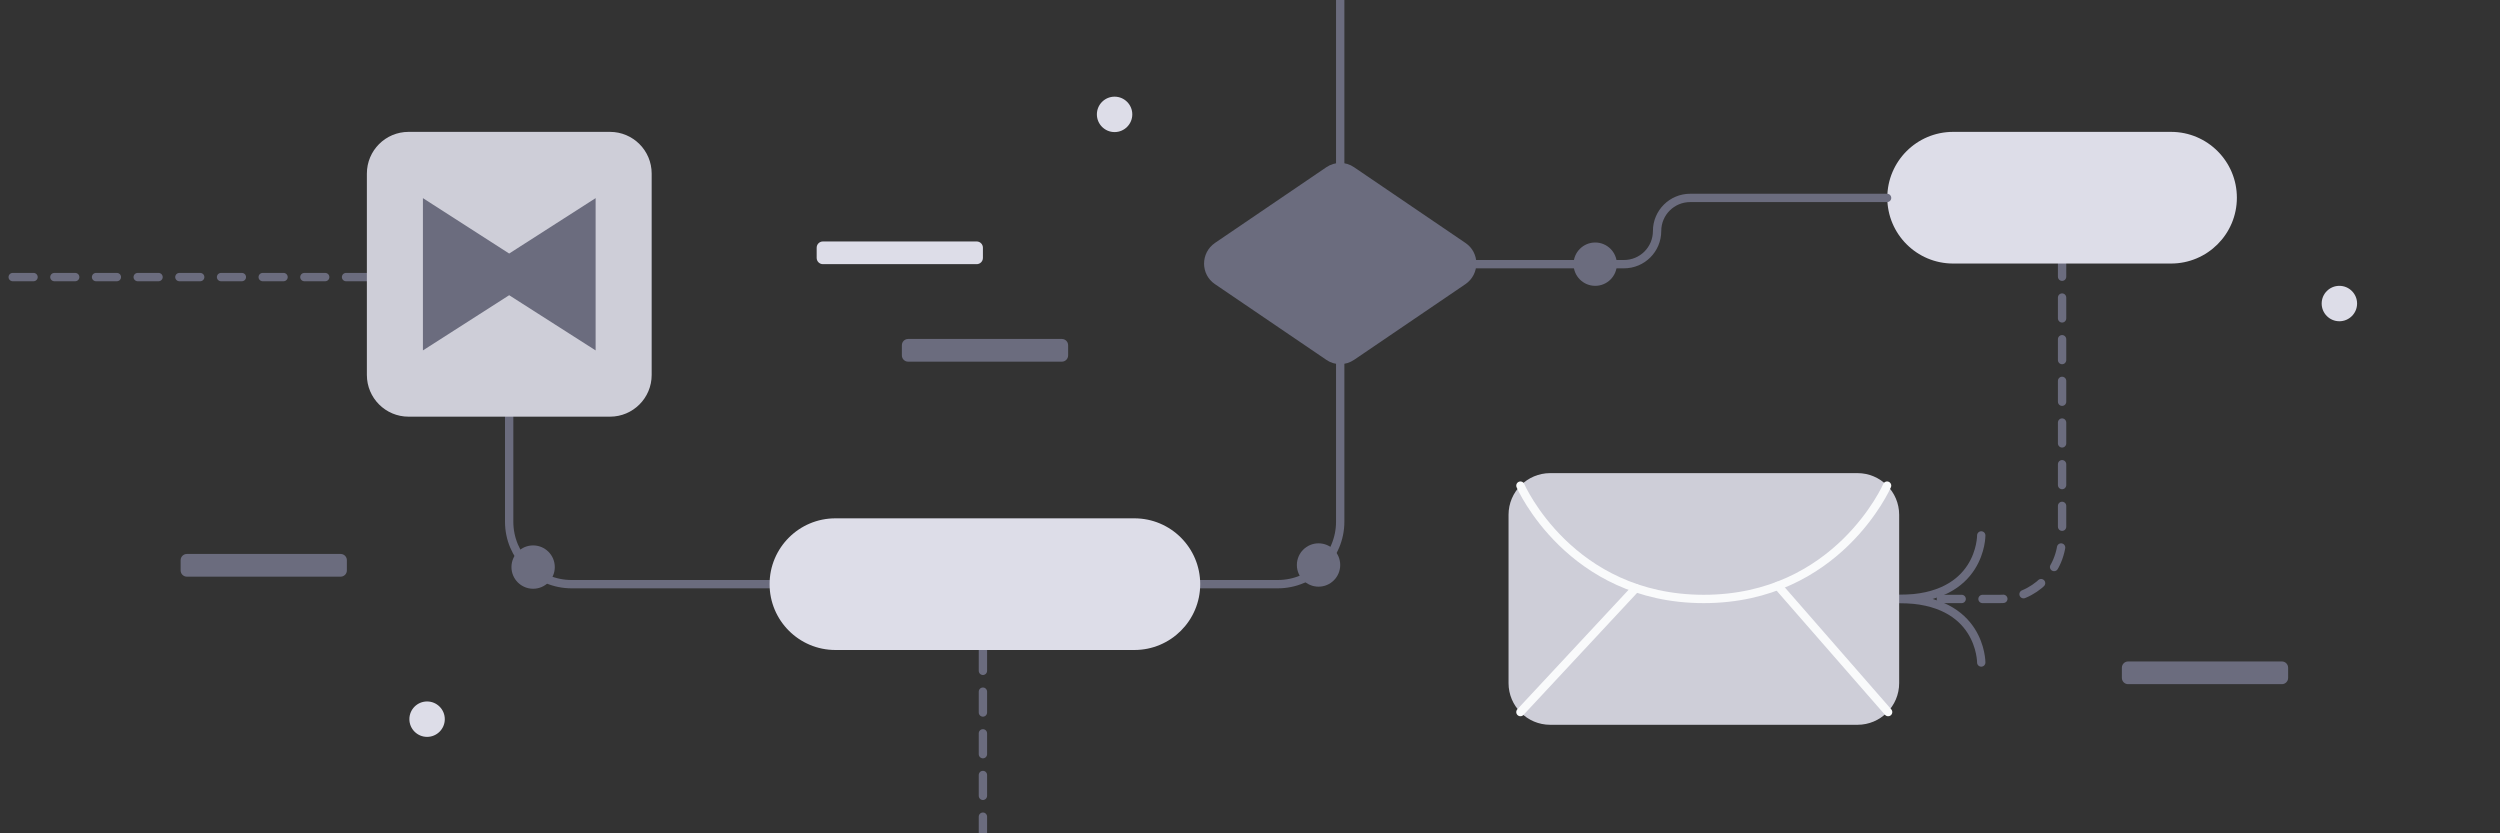 <svg xmlns="http://www.w3.org/2000/svg" height="400" viewBox="0 0 1200 400" width="1200"><rect x="0" y="0" width="1200" height="400" fill="#333333" stroke="none"/><g fill="none"><path d="m643.3 78.3v-84" stroke="#6b6c7e" stroke-linecap="round" stroke-linejoin="round" stroke-width="4" /><path d="m643.3 174.8v75.6c0 16.6-13.4 30-30 30h-338.9c-16.6 0-30-13.4-30-30v-50.4" stroke="#6b6c7e" stroke-linecap="round" stroke-linejoin="round" stroke-width="4" /><path d="m471.8 312v95.1" stroke="#6b6c7e" stroke-dasharray="10 10" stroke-linecap="round" stroke-linejoin="round" stroke-width="4" /></g><path d="m643.3 271.2c0 5.744-4.656 10.4-10.4 10.4-5.744 0-10.4-4.656-10.4-10.4 0-5.744 4.656-10.4 10.4-10.4 5.744 0 10.4 4.656 10.4 10.4z" fill="#6b6c7e" /><path d="m176.1 133h-185.4" style="fill:none;stroke:#6b6c7e;stroke-width:4;stroke-linecap:round;stroke-linejoin:round;stroke-dasharray:10 10" /><path d="m911.6 287.5h48.2c16.6 0 30-13.4 30-30v-131" style="fill:none;stroke:#6b6c7e;stroke-width:4;stroke-linecap:round;stroke-linejoin:round;stroke-dasharray:10 10" /><path d="m951 257s.2 30.5-39.4 30.5c39.5 0 39.4 30.5 39.4 30.5" fill="none" stroke="#6b6c7e" stroke-linecap="round" stroke-linejoin="round" stroke-width="4" /><path d="m213.5 345.2c0 4.694-3.806 8.5-8.5 8.5s-8.5-3.806-8.5-8.5c0-4.694 3.806-8.5 8.5-8.5s8.5 3.806 8.5 8.5z" fill="#dddde8" /><path d="m543.5 54.9c0 4.694-3.806 8.5-8.5 8.5s-8.5-3.806-8.5-8.5c0-4.694 3.806-8.5 8.5-8.5s8.5 3.806 8.5 8.5z" fill="#dddde8" /><path d="m1131.4 145.7c0 4.694-3.806 8.5-8.5 8.5-4.694 0-8.5-3.806-8.5-8.5 0-4.694 3.806-8.5 8.5-8.5 4.694 0 8.5 3.806 8.5 8.5z" fill="#dddde8" /><path d="m89.7 265.9h73.8c1.657 0 3 1.343 3 3v4.9c0 1.657-1.343 3-3 3h-73.8c-1.657 0-3-1.343-3-3v-4.9c0-1.657 1.343-3 3-3z" fill="#6b6c7e" /><path d="m435.9 162.7h73.8c1.657 0 3 1.343 3 3v4.9c0 1.657-1.343 3-3 3h-73.8c-1.657 0-3-1.343-3-3v-4.9c0-1.657 1.343-3 3-3z" fill="#6b6c7e" /><path d="m395 115.9h73.8c1.657 0 3 1.343 3 3v4.9c0 1.657-1.343 3-3 3h-73.8c-1.657 0-3-1.343-3-3v-4.9c0-1.657 1.343-3 3-3z" fill="#dddde8" /><path d="m1021.5 317.5h73.8c1.657 0 3 1.343 3 3v4.9c0 1.657-1.343 3-3 3h-73.8c-1.657 0-3-1.343-3-3v-4.9c0-1.657 1.343-3 3-3z" fill="#6b6c7e" /><path d="m196.1 63.3h96.7c11.046 0 20 8.954 20 20v96.7c0 11.046-8.954 20-20 20h-96.7c-11.046 0-20-8.954-20-20v-96.7c0-11.046 8.954-20 20-20z" fill="#ceced8" /><path d="m285.9 168.2-41.5-26.5-41.4 26.5v-73.1l41.4 26.6 41.5-26.6z" fill="#6b6c7e" /><path d="m744.1 227.1h147.5c11.046 0 20 8.954 20 20v80.8c0 11.046-8.954 20-20 20h-147.5c-11.046 0-20-8.954-20-20v-80.8c0-11.046 8.954-20 20-20z" fill="#ceced8" /><path d="m729.8 233.1s23.7 54.4 88 54.4 88-54.4 88-54.4" fill="none" stroke="#f9fafb" stroke-linecap="round" stroke-linejoin="round" stroke-width="4" /><path d="m729.8 341.8 55.4-59.5" fill="none" stroke="#f9fafb" stroke-linecap="round" stroke-linejoin="round" stroke-width="4" /><path d="m906.3 341.8-52.9-60.6" fill="none" stroke="#f9fafb" stroke-linecap="round" stroke-linejoin="round" stroke-width="4" /><path d="m401 248.8h143.5c17.452 0 31.6 14.148 31.6 31.6 0 17.452-14.148 31.6-31.6 31.6h-143.5c-17.452 0-31.6-14.148-31.6-31.6 0-17.452 14.148-31.6 31.6-31.6z" fill="#dddde8" /><path d="m937.5 63.3h104.6c17.452 0 31.6 14.148 31.6 31.6 0 17.452-14.148 31.6-31.6 31.6h-104.6c-17.452 0-31.6-14.148-31.6-31.6 0-17.452 14.148-31.6 31.6-31.6z" fill="#dddde8" /><path d="m636.6 172.7-53.4-36.3c-7-4.7-7-15 0-19.8l53.4-36.3c4.1-2.8 9.4-2.8 13.4 0l53.4 36.3c7 4.7 7 15 0 19.8l-53.4 36.3c-4.1 2.8-9.4 2.8-13.4 0z" fill="#6b6c7e" /><path d="m708.6 126.8h70.9c8.8 0 15.9-7.1 15.9-15.9 0-8.8 7.1-15.9 15.9-15.9h94.5" fill="none" stroke="#6b6c7e" stroke-linecap="round" stroke-linejoin="round" stroke-width="4" /><path d="m776.1 126.8c0 5.744-4.656 10.4-10.4 10.4-5.744 0-10.4-4.656-10.4-10.4 0-5.744 4.656-10.4 10.4-10.4 5.744 0 10.4 4.656 10.4 10.4z" fill="#6b6c7e" /><path d="m266.3 272.2c0 5.744-4.656 10.4-10.4 10.4-5.744 0-10.4-4.656-10.4-10.4 0-5.744 4.656-10.4 10.4-10.4 5.744 0 10.4 4.656 10.4 10.4z" fill="#6b6c7e" /></svg>